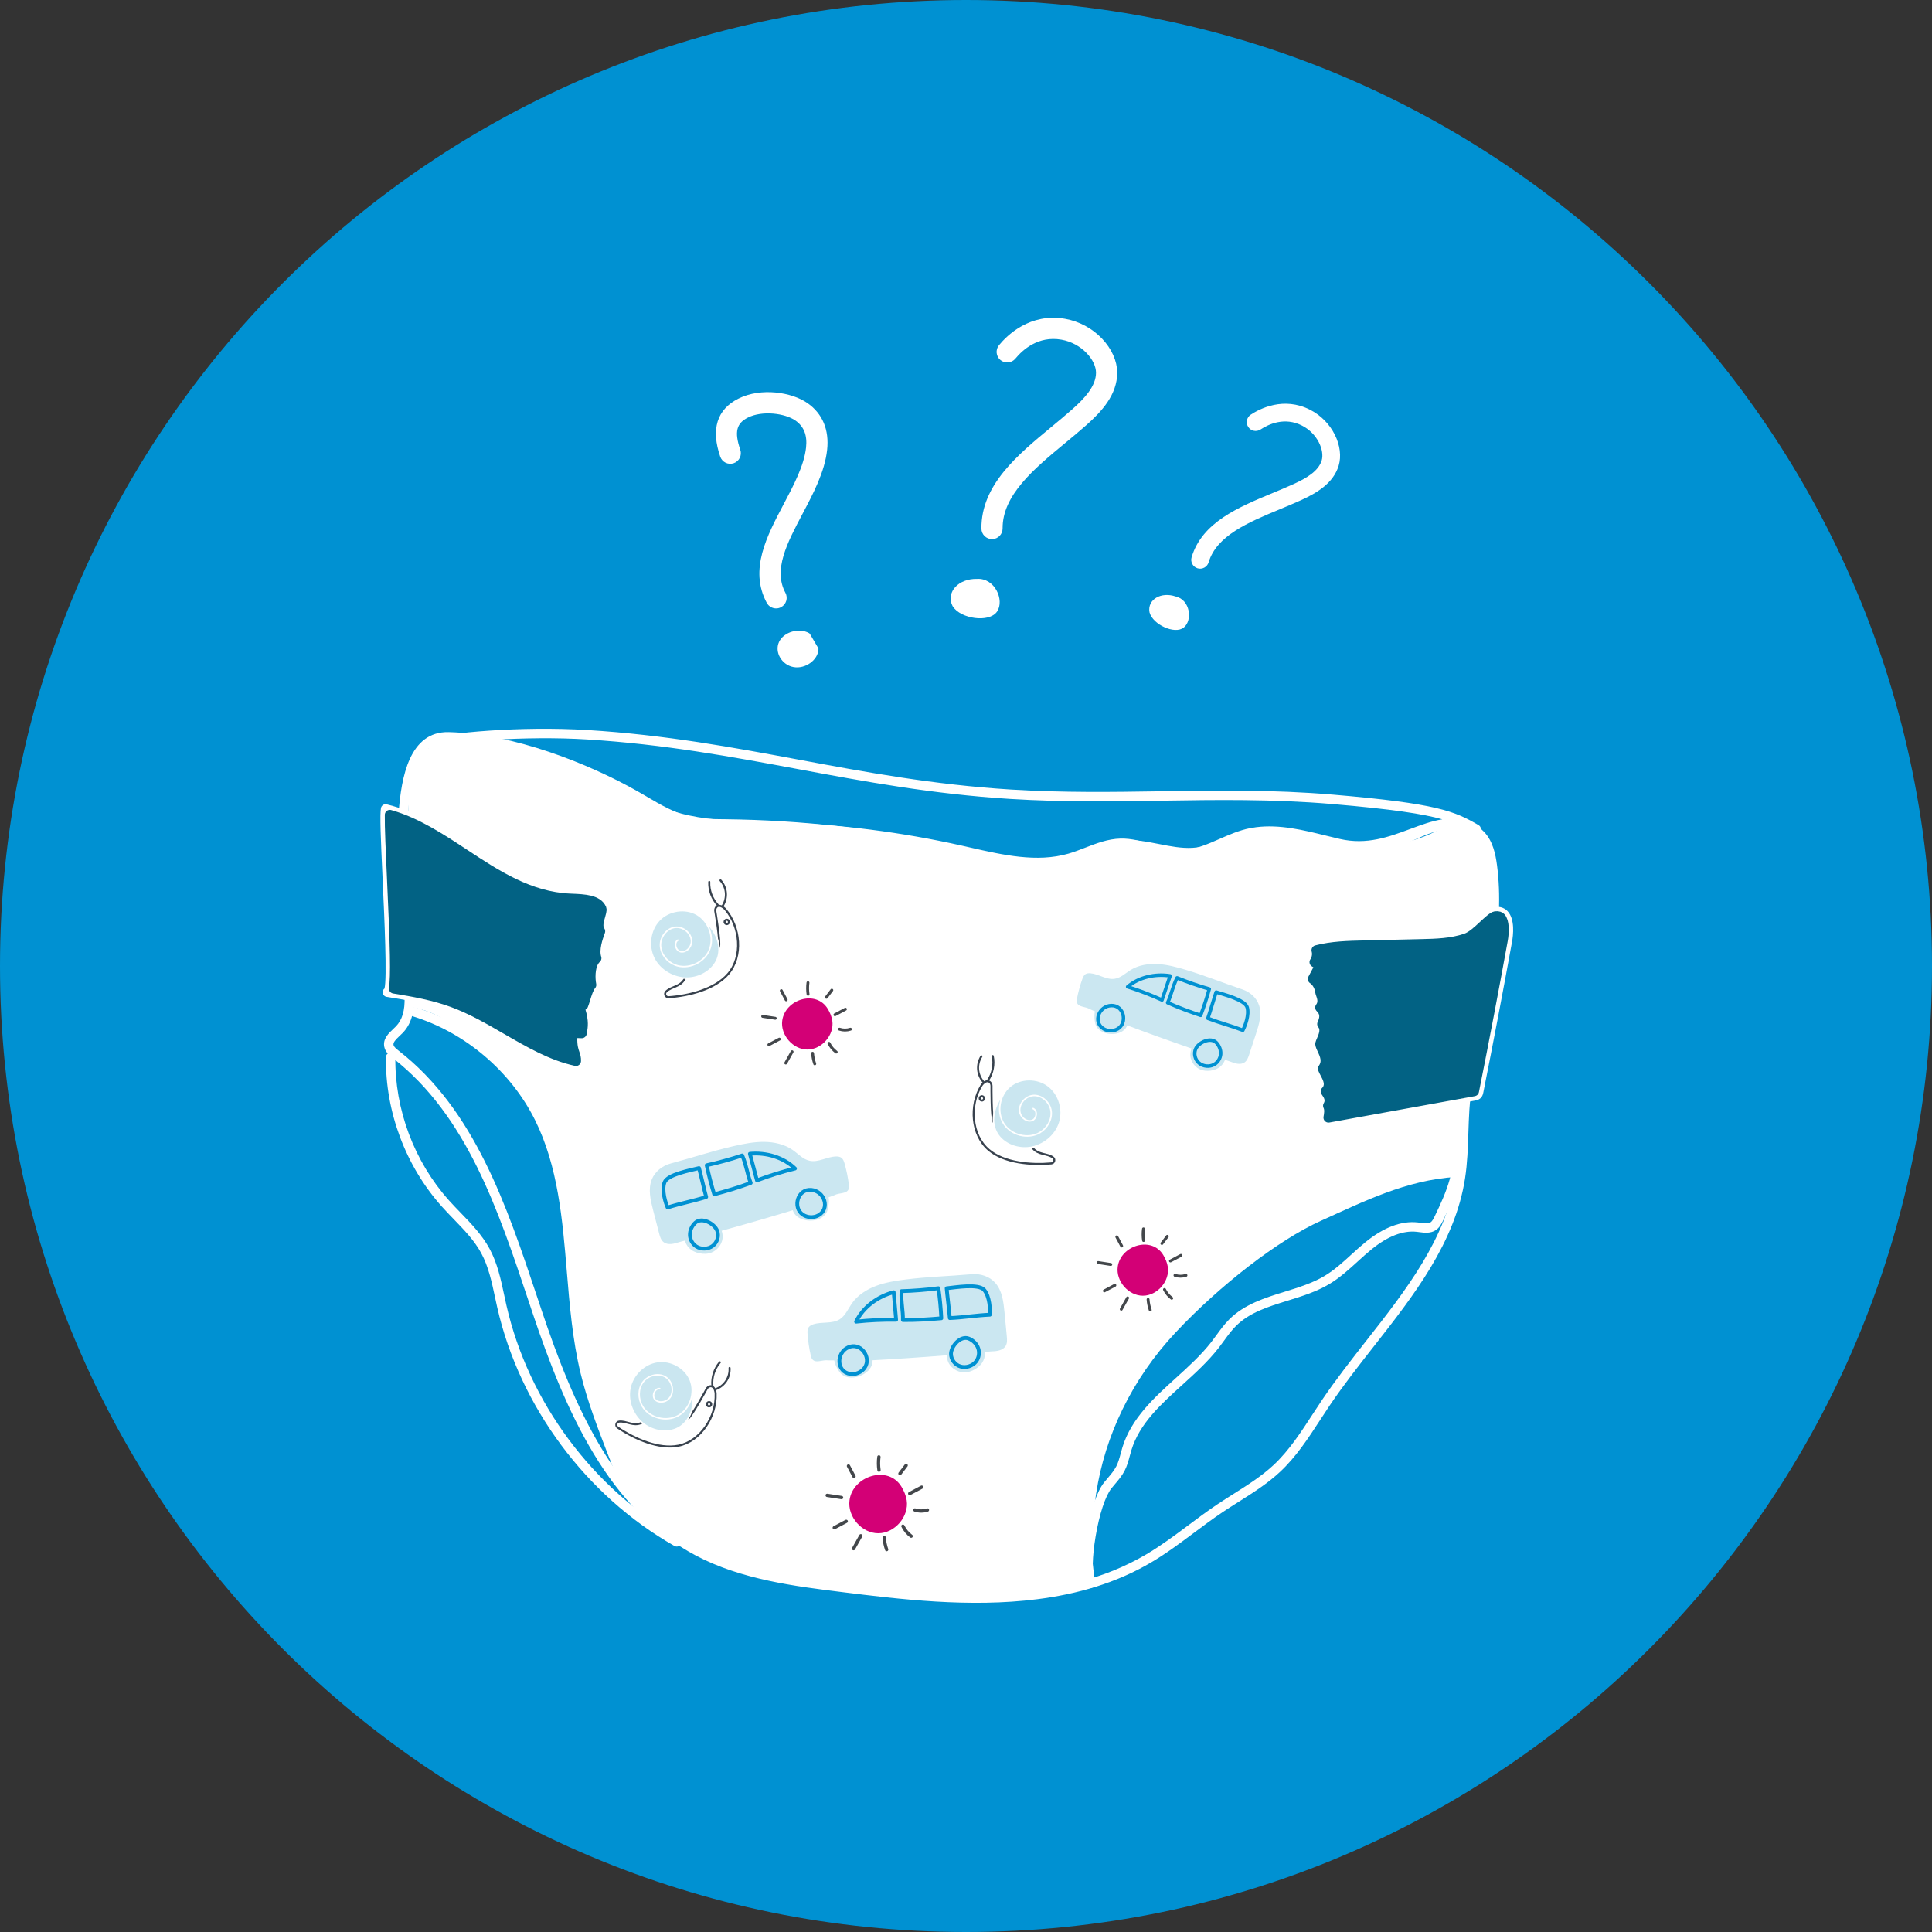 <?xml version="1.0" encoding="utf-8"?>
<!-- Generator: Adobe Illustrator 16.0.0, SVG Export Plug-In . SVG Version: 6.00 Build 0)  -->
<!DOCTYPE svg PUBLIC "-//W3C//DTD SVG 1.1//EN" "http://www.w3.org/Graphics/SVG/1.1/DTD/svg11.dtd">
<svg version="1.1" id="Layer_1" xmlns="http://www.w3.org/2000/svg" xmlns:xlink="http://www.w3.org/1999/xlink" x="0px" y="0px"
	 width="988.588px" height="988.588px" viewBox="0 0 988.588 988.588" enable-background="new 0 0 988.588 988.588"
	 xml:space="preserve">
<rect x="0" y="0" width="988.588" height="988.588" fill="#333333" stroke="none"/>
<path fill="#0091D2" d="M0,494.294C0,221.303,221.303,0,494.294,0s494.294,221.303,494.294,494.294
	c0,272.99-221.304,494.294-494.294,494.294S0,767.285,0,494.294"/>
<path fill="#FFFFFF" d="M764.864,468.859c-0.132,0.017-0.268,0.023-0.403,0.018c-1.33-0.054-2.365-1.175-2.312-2.504
	c0.328-8.213,0.026-15.744-0.926-23.024c-0.65-4.989-1.786-10.59-5.275-14.316c-5.685-6.071-15.834-5.469-23.438-2.884
	c-3.25,1.105-6.503,2.567-9.649,3.981c-5.262,2.366-10.701,4.812-16.604,5.861c-10.499,1.864-20.849-0.893-30.861-3.562
	c-9.093-2.424-17.68-4.712-26.409-3.869c-6.061,0.587-11.834,2.663-17.934,4.862c-6.592,2.378-13.41,4.837-20.658,5.232
	c-6.197,0.339-12.289-0.858-18.18-2.017c-6.411-1.259-12.465-2.449-18.554-1.791c-4.88,0.524-9.479,2.204-14.363,3.982
	c-2.711,0.987-5.515,2.007-8.368,2.812c-19.377,5.474-39.527,0.989-59.01-3.348c-1.609-0.358-3.213-0.715-4.811-1.065
	c-38.043-8.336-77.078-12.78-116.02-13.21l-1.172-0.012c-5.873-0.059-11.948-0.12-17.873-1.468
	c-8.533-1.941-16.104-6.386-23.424-10.683c-1.692-0.994-3.382-1.986-5.081-2.946c-23.197-13.106-61.742-28.689-94.029-29.472
	c-12.258-0.298-18.828,11.369-20.718,36.711c-0.099,1.327-1.257,2.321-2.582,2.223c-1.327-0.099-2.323-1.255-2.224-2.582
	c1.336-17.908,5.442-41.659,25.641-41.169c33.139,0.803,71.465,16.073,96.282,30.094c1.722,0.973,3.435,1.979,5.15,2.985
	c7.005,4.113,14.247,8.365,22.053,10.14c5.422,1.234,11.233,1.292,16.854,1.349l1.175,0.012
	c39.272,0.433,78.636,4.915,116.999,13.32c1.604,0.352,3.213,0.71,4.828,1.069c18.899,4.208,38.442,8.557,56.653,3.415
	c2.682-0.758,5.399-1.747,8.028-2.704c4.941-1.797,10.048-3.643,15.493-4.244c6.818-0.737,13.521,0.58,20.001,1.854
	c5.859,1.152,11.393,2.239,16.988,1.933c6.542-0.356,12.731-2.589,19.287-4.953c6.11-2.203,12.414-4.489,19.104-5.126
	c9.595-0.926,19.009,1.583,28.112,4.01c9.943,2.649,19.336,5.154,28.777,3.474c5.314-0.946,10.249-3.163,15.473-5.512
	c3.249-1.46,6.607-2.97,10.072-4.148c9.025-3.071,21.257-3.592,28.509,4.152c4.422,4.724,5.786,11.237,6.538,16.985
	c0.986,7.554,1.3,15.353,0.96,23.842C766.917,467.757,766.009,468.713,764.864,468.859"/>
<path fill="#FFFFFF" d="M530.818,818.292c-34.783,4.437-70.706-0.017-99.836-3.625c-24.181-2.997-51.588-6.394-74.897-18.699
	c-44.871-23.69-66.745-73.829-83.698-124.482l-1.957-5.858c-15.536-46.572-31.6-94.729-69.379-124.188
	c-1.622-1.265-3.843-2.997-4.409-5.767c-0.833-4.076,2.184-6.915,4.607-9.196c0.453-0.427,0.9-0.847,1.311-1.266
	c3.266-3.339,4.681-8.119,4.454-15.044c-0.044-1.33,1.005-2.439,2.329-2.487c1.33-0.043,2.444,1,2.488,2.329
	c0.269,8.215-1.637,14.289-5.826,18.571c-0.457,0.466-0.951,0.933-1.454,1.404c-2.104,1.981-3.462,3.38-3.188,4.724
	c0.21,1.028,1.507,2.04,2.651,2.933c38.926,30.354,55.225,79.212,70.988,126.462l1.955,5.855
	c16.635,49.701,38.007,98.851,81.377,121.75c22.529,11.894,48.309,15.088,73.241,18.177c56.764,7.035,111.332,11.214,154.994-14.552
	c7.479-4.414,14.611-9.74,21.511-14.893c4.779-3.569,9.723-7.261,14.783-10.654c2.761-1.853,5.61-3.653,8.368-5.395
	c7.093-4.479,14.426-9.113,20.553-14.851c7.823-7.33,13.877-16.639,19.73-25.64c1.616-2.486,3.288-5.057,4.979-7.557
	c7.013-10.379,14.989-20.553,22.704-30.392c20.046-25.567,40.772-52.005,45.694-83.736c1.157-7.463,1.41-15.218,1.655-22.719
	c0.127-3.902,0.258-7.938,0.515-11.914c0.132-2.012,0.298-4.1,0.499-6.206c0.128-1.325,1.313-2.294,2.628-2.17
	c1.325,0.127,2.296,1.303,2.171,2.628c-0.197,2.059-0.361,4.098-0.488,6.059c-0.251,3.899-0.382,7.896-0.508,11.76
	c-0.249,7.645-0.508,15.549-1.709,23.301c-5.114,32.977-26.237,59.918-46.664,85.971c-7.663,9.772-15.587,19.88-22.506,30.117
	c-1.664,2.464-3.324,5.017-4.931,7.485c-6.01,9.242-12.225,18.8-20.476,26.528c-6.46,6.052-13.99,10.808-21.273,15.409
	c-2.729,1.724-5.551,3.507-8.257,5.322c-4.959,3.324-9.853,6.979-14.585,10.514c-7.001,5.229-14.241,10.635-21.945,15.181
	C571.063,810.077,551.132,815.702,530.818,818.292"/>
<path fill="#FFFFFF" d="M701.718,434.793c-5.343,0.681-11.037,0.607-17.162-0.796c-2.421-0.554-4.852-1.152-7.292-1.751
	c-12.192-2.996-24.794-6.096-36.813-3.72c-4.938,0.976-9.816,3.115-14.532,5.184c-6.693,2.935-13.612,5.972-21.224,6.056
	c-5.63,0.064-10.993-1.509-16.183-3.03c-5.173-1.516-10.06-2.949-15.062-2.826c-5.576,0.138-10.855,2.185-16.445,4.353
	c-2.902,1.126-5.902,2.29-8.966,3.173c-17.319,4.988-35.3,0.893-52.692-3.068c-1.411-0.321-2.819-0.642-4.221-0.956
	c-30.557-6.852-61.92-10.841-93.22-11.856c-2.572-0.083-5.149-0.147-7.728-0.211c-12.778-0.317-25.991-0.645-38.766-3.417
	c-16.504-3.581-31.824-11.131-46.641-18.433c-7.726-3.808-15.717-7.745-23.741-11.048c-9.49-3.906-19.391-7.069-29.426-9.402
	c-0.736-0.171-1.52-0.378-2.362-0.602c-5.567-1.476-13.979-3.708-29.527,0.387c-1.259,0.332-2.557-0.4-2.925-1.65
	c-0.368-1.251,0.326-2.568,1.565-2.971c10.006-3.259,47.94-6.776,82.306-4.651c39.992,2.473,74.883,8.973,108.626,15.259
	c33.585,6.256,68.312,12.726,107.988,15.184c26.875,1.665,52.39,1.269,77.064,0.886c28.043-0.436,57.04-0.886,87.797,1.728
	c53.35,4.534,62.214,8.467,74.443,15.598c1.137,0.663,1.531,2.116,0.886,3.263c-0.646,1.148-2.093,1.564-3.25,0.935
	c-10.065-5.468-19.748-1.87-30.956,2.296C716.683,431.151,709.583,433.79,701.718,434.793 M642.738,423.276
	c11.995-1.529,24.018,1.425,35.678,4.291c2.415,0.593,4.821,1.184,7.217,1.733c13.734,3.146,25.027-1.052,35.949-5.11
	c5.574-2.072,11.004-4.089,16.444-4.955c-9.73-2.748-25.431-5.195-56.298-7.818c-30.516-2.594-59.39-2.146-87.313-1.712
	c-24.768,0.385-50.376,0.782-77.438-0.894c-39.97-2.477-74.845-8.974-108.572-15.257c-33.601-6.259-68.345-12.731-108.042-15.186
	c-15.641-0.967-32.539-0.722-46.974,0.146c10.051,2.376,19.963,5.562,29.475,9.477c8.175,3.365,16.238,7.338,24.037,11.181
	c14.556,7.174,29.608,14.591,45.532,18.047c12.329,2.676,25.311,2.998,37.866,3.309c2.589,0.064,5.178,0.128,7.763,0.212
	c31.602,1.025,63.267,5.052,94.117,11.97c1.409,0.316,2.822,0.637,4.239,0.96c16.796,3.824,34.162,7.779,50.287,3.135
	c2.855-0.822,5.755-1.947,8.557-3.034c5.73-2.223,11.654-4.52,18.07-4.678c5.755-0.141,11.236,1.465,16.536,3.02
	c5.072,1.487,9.863,2.892,14.771,2.835c6.631-0.073,12.806-2.783,19.345-5.65c4.953-2.173,10.077-4.42,15.532-5.499
	C640.589,423.586,641.664,423.414,642.738,423.276"/>
<path fill="#FFFFFF" d="M679.577,565.804c0.96,1.854,0.496,4.413,0.202,6.04c0,0.001-0.001,0.002-0.001,0.003l74.15-13.445
	c0.066-0.012,0.181-0.033,0.289-0.056c0.027-0.115,0.052-0.241,0.066-0.314c5.091-25.51,10.021-51.394,14.657-76.929
	c0.794-4.377,0.78-9.645-1.045-11.549c-0.384-0.402-1.079-0.875-2.716-0.687c-1.226,0.169-4.049,2.804-6.11,4.727
	c-2.945,2.751-5.993,5.596-9.001,6.623c-7.451,2.543-15.23,2.724-22.757,2.898l-29.212,0.679
	c-8.155,0.189-16.551,0.385-24.441,2.453c0.314,1.048,0.361,2.235,0.095,3.466c-0.212,0.985-0.597,1.862-1.109,2.597l0.876,0.528
	c1.096,0.663,1.483,2.066,0.88,3.196l-2.616,4.91c2.117,1.43,3.45,4.005,3.741,6.421c0.048,0.397,0.238,0.93,0.438,1.494
	c0.522,1.473,1.484,4.185-0.413,6.671c1.916,1.937,3.04,4.292,1.023,8.467c0.35,0.415,0.578,0.832,0.731,1.195
	c0.997,2.379-0.129,4.981-1.034,7.072c-0.261,0.604-0.651,1.506-0.712,1.864c0.109,0.896,0.608,1.966,1.136,3.096
	c1.152,2.464,2.837,6.072,0.233,9.607c0.262,0.71,0.707,1.551,1.113,2.322c1.157,2.193,2.47,4.68,1.652,7.206
	c-0.257,0.796-0.699,1.502-1.322,2.113c0.091,0.134,0.182,0.267,0.269,0.392C679.583,560.22,681.358,562.775,679.577,565.804"/>
<path fill="#FFFFFF" d="M343.306,787.098c-0.437,0.056-0.896-0.009-1.325-0.208c-16.312-7.645-24.274-25.399-31.03-42.933
	c-5.126-13.297-10.427-27.048-13.864-41.23c-4.135-17.068-5.626-34.983-7.068-52.309c-2.194-26.361-4.464-53.618-16.253-77.308
	c-12.478-25.072-35.916-44.928-62.697-53.114c-1.273-0.389-1.99-1.735-1.601-3.008s1.735-1.99,3.009-1.601
	c28.022,8.565,52.547,29.342,65.602,55.575c12.202,24.517,14.51,52.242,16.742,79.055c1.427,17.143,2.903,34.87,6.95,51.575
	c3.362,13.877,8.604,27.479,13.676,40.632c6.405,16.617,13.886,33.417,28.579,40.301c1.205,0.565,1.724,2,1.159,3.204
	C344.822,786.505,344.097,786.997,343.306,787.098"/>
<path fill="#FFFFFF" d="M558.125,812.556c-1.03,0.133-2.049-0.418-2.494-1.387c-1.075-2.349-1.418-6.333-1.305-10.877
	c-0.946-8.43-2.058-18.56-2.17-24.93c-0.646-36.732,16.302-74.868,47.725-107.385c28.439-29.428,64.586-50.791,96.479-69.641
	c13.331-7.88,29.921-17.684,47.887-18.397c1.067-0.043,2.034,0.622,2.377,1.632c4.811,14.168-1.403,28.969-8.181,42.915
	c-0.746,1.531-1.767,3.629-3.73,4.94c-2.707,1.811-5.908,1.385-8.479,1.04c-0.444-0.06-0.883-0.119-1.316-0.165
	c-7.062-0.767-14.854,2.27-23.166,9.024c-2.425,1.973-4.808,4.145-7.112,6.245c-4.423,4.028-8.993,8.194-14.297,11.386
	c-6.637,3.997-14.167,6.328-21.449,8.582c-10.059,3.114-19.559,6.054-26.494,12.986c-2.232,2.229-4.093,4.783-6.064,7.489
	c-0.877,1.204-1.784,2.45-2.723,3.659c-5.425,6.98-12.159,13.085-18.671,18.989c-11.216,10.167-21.81,19.771-25.991,33.293
	c-0.301,0.974-0.563,1.956-0.842,2.995c-0.67,2.504-1.363,5.094-2.621,7.547c-1.36,2.651-3.235,4.862-5.048,7.001
	c-0.569,0.673-1.141,1.345-1.691,2.029c-3.134,3.892-6.255,13.361-8.146,24.714c-0.893,5.355-1.336,10.09-1.442,13.889
	c0.027,0.241,0.053,0.481,0.081,0.72c0.378,3.367,0.734,6.548,0.982,9.08c0.113,1.172-0.635,2.256-1.771,2.562
	C558.342,812.523,558.235,812.543,558.125,812.556 M556.975,775.279c0.02,1.101,0.069,2.324,0.146,3.642
	c1.467-6.588,4.049-15.666,7.873-20.414c0.576-0.715,1.171-1.419,1.769-2.122c1.712-2.021,3.328-3.928,4.436-6.085
	c1.024-1.996,1.622-4.229,2.255-6.593c0.277-1.038,0.564-2.111,0.893-3.173c4.57-14.783,16.154-25.285,27.358-35.441
	c6.359-5.765,12.936-11.726,18.102-18.375c0.894-1.148,1.778-2.365,2.635-3.539c1.993-2.735,4.054-5.565,6.552-8.062
	c7.779-7.774,18.3-11.031,28.475-14.18c7.009-2.17,14.255-4.412,20.392-8.107c4.893-2.946,9.091-6.771,13.534-10.82
	c2.354-2.145,4.789-4.363,7.32-6.422c9.344-7.596,18.336-10.985,26.724-10.076c0.472,0.051,0.951,0.115,1.435,0.181
	c2.041,0.271,3.967,0.53,5.165-0.271c0.878-0.587,1.513-1.892,2.074-3.043c6.044-12.437,11.631-25.542,8.474-37.517
	c-16.012,1.224-30.736,9.919-43.771,17.624c-31.63,18.693-67.479,39.883-95.465,68.842
	C572.819,702.917,556.351,739.834,556.975,775.279"/>
<path fill="#FFFFFF" d="M346.581,791.338c-0.499,0.062-1.021-0.028-1.493-0.295c-45.201-25.69-79.086-71.29-90.643-121.981
	c-0.406-1.782-0.788-3.575-1.171-5.37c-1.637-7.687-3.332-15.636-7.03-22.46c-3.506-6.469-8.614-11.75-14.023-17.341
	c-2.043-2.112-4.156-4.294-6.153-6.529c-18.54-20.745-28.959-48.599-28.585-76.42c0.019-1.33,1.119-2.394,2.442-2.377
	c1.33,0.019,2.394,1.111,2.377,2.442c-0.358,26.628,9.614,53.288,27.36,73.145c1.933,2.162,4.012,4.312,6.022,6.389
	c5.396,5.578,10.977,11.347,14.796,18.396c4.031,7.435,5.797,15.729,7.507,23.752c0.378,1.772,0.755,3.543,1.156,5.302
	c11.261,49.396,44.28,93.831,88.326,118.863c1.157,0.657,1.561,2.128,0.904,3.285C347.983,790.824,347.308,791.245,346.581,791.338"
	/>
<path fill="#D30076" d="M465.013,542.353"/>
<path fill="none" stroke="#D30076" stroke-width="2.864" stroke-linecap="round" stroke-linejoin="round" stroke-miterlimit="10" d="
	M465.013,542.353L465.013,542.353z"/>
<path fill="#D30076" d="M342.163,567.218"/>
<path fill="none" stroke="#D30076" stroke-width="2.864" stroke-linecap="round" stroke-linejoin="round" stroke-miterlimit="10" d="
	M342.163,567.218L342.163,567.218z"/>
<path fill="#D30076" d="M388.294,503.385"/>
<path fill="none" stroke="#D30076" stroke-width="2.864" stroke-linecap="round" stroke-linejoin="round" stroke-miterlimit="10" d="
	M388.294,503.385L388.294,503.385z"/>
<path fill="#FFFFFF" d="M397.238,310.422c-1.649,0.042-3.262-0.824-4.097-2.376c-8.873-16.491,0.063-33.396,8.704-49.745
	c5.154-9.751,10.483-19.833,11.508-29.189c0.725-6.624-1.187-11.425-5.846-14.679c-5.577-3.895-17.524-5.403-25.167-1.592
	c-6.416,3.199-7.651,8.133-4.402,17.597c0.81,2.359-0.446,4.928-2.805,5.738c-2.36,0.811-4.929-0.446-5.739-2.805
	c-4.701-13.694-1.702-23.321,8.914-28.615c11.217-5.592,26.574-3.175,34.37,2.27c7.403,5.17,10.742,13.147,9.655,23.07
	c-1.213,11.069-6.952,21.926-12.501,32.426c-7.882,14.911-15.325,28.995-8.736,41.244c1.182,2.197,0.36,4.936-1.837,6.117
	C398.615,310.231,397.923,310.405,397.238,310.422"/>
<path fill="none" stroke="#FFFFFF" stroke-width="1.81" stroke-linecap="round" stroke-linejoin="round" stroke-miterlimit="10" d="
	M397.238,310.422c-1.649,0.042-3.262-0.824-4.097-2.376c-8.873-16.491,0.063-33.396,8.704-49.745
	c5.154-9.751,10.483-19.833,11.508-29.189c0.725-6.624-1.187-11.425-5.846-14.679c-5.577-3.895-17.524-5.403-25.167-1.592
	c-6.416,3.199-7.651,8.133-4.402,17.597c0.81,2.359-0.446,4.928-2.805,5.738c-2.36,0.811-4.929-0.446-5.739-2.805
	c-4.701-13.694-1.702-23.321,8.914-28.615c11.217-5.592,26.574-3.175,34.37,2.27c7.403,5.17,10.742,13.147,9.655,23.07
	c-1.213,11.069-6.952,21.926-12.501,32.426c-7.882,14.911-15.325,28.995-8.736,41.244c1.182,2.197,0.36,4.936-1.837,6.117
	C398.615,310.231,397.923,310.405,397.238,310.422z"/>
<path fill="#FFFFFF" d="M413.623,324.786c-4.686-2.693-11.977-0.6-14.172,4.069s1.307,10.633,6.807,11.594
	c5.501,0.961,11.492-3.345,11.646-8.371L413.623,324.786z"/>
<path fill="none" stroke="#FFFFFF" stroke-width="1.81" stroke-linecap="round" stroke-linejoin="round" stroke-miterlimit="10" d="
	M413.623,324.786c-4.686-2.693-11.977-0.6-14.172,4.069s1.307,10.633,6.807,11.594c5.501,0.961,11.492-3.345,11.646-8.371
	L413.623,324.786z"/>
<path fill="#FFFFFF" d="M507.716,274.946c-0.028,0-0.058,0.001-0.085,0.001c-2.495,0.017-4.531-1.991-4.549-4.486
	c-0.147-21.825,18.016-36.851,35.58-51.383c3.559-2.944,7.239-5.988,10.619-8.985c6.17-5.469,12.476-12.056,12.443-19.438
	c-0.03-6.873-7.63-15.85-18.489-17.741c-12.26-2.135-20.534,5.36-24.373,10.019c-1.585,1.926-4.432,2.2-6.356,0.613
	c-1.927-1.586-2.2-4.433-0.613-6.358c4.094-4.97,15.498-16.204,32.892-13.174c6.988,1.218,13.54,4.725,18.449,9.879
	c4.757,4.995,7.501,11.091,7.525,16.723c0.047,10.984-7.803,19.427-15.485,26.238c-3.496,3.098-7.237,6.192-10.854,9.184
	c-15.939,13.188-32.424,26.825-32.305,44.362C512.133,272.865,510.17,274.884,507.716,274.946"/>
<path fill="none" stroke="#FFFFFF" stroke-width="1.81" stroke-linecap="round" stroke-linejoin="round" stroke-miterlimit="10" d="
	M507.716,274.946c-0.028,0-0.058,0.001-0.085,0.001c-2.495,0.017-4.531-1.991-4.549-4.486c-0.147-21.825,18.016-36.851,35.58-51.383
	c3.559-2.944,7.239-5.988,10.619-8.985c6.17-5.469,12.476-12.056,12.443-19.438c-0.03-6.873-7.63-15.85-18.489-17.741
	c-12.26-2.135-20.534,5.36-24.373,10.019c-1.585,1.926-4.432,2.2-6.356,0.613c-1.927-1.586-2.2-4.433-0.613-6.358
	c4.094-4.97,15.498-16.204,32.892-13.174c6.988,1.218,13.54,4.725,18.449,9.879c4.757,4.995,7.501,11.091,7.525,16.723
	c0.047,10.984-7.803,19.427-15.485,26.238c-3.496,3.098-7.237,6.192-10.854,9.184c-15.939,13.188-32.424,26.825-32.305,44.362
	C512.133,272.865,510.17,274.884,507.716,274.946z"/>
<path fill="#FFFFFF" d="M499.862,297.136c-8.84-0.237-14.877,6.278-11.638,12.562c3.839,6.127,17.679,7.908,21.208,2.729
	C512.962,307.247,508.33,296.47,499.862,297.136"/>
<path fill="none" stroke="#FFFFFF" stroke-width="1.81" stroke-linecap="round" stroke-linejoin="round" stroke-miterlimit="10" d="
	M499.862,297.136c-8.84-0.237-14.877,6.278-11.638,12.562c3.839,6.127,17.679,7.908,21.208,2.729
	C512.962,307.247,508.33,296.47,499.862,297.136z"/>
<path fill="#FFFFFF" d="M613.072,290.084c-0.022-0.006-0.047-0.013-0.069-0.02c-2.002-0.599-3.139-2.708-2.54-4.709
	c5.241-17.515,23.476-25.088,41.111-32.412c3.571-1.484,7.267-3.018,10.71-4.587c6.283-2.865,12.95-6.592,14.737-12.511
	c1.664-5.511-2.219-14.567-10.449-18.748c-9.294-4.721-17.761-0.75-21.979,2.038c-1.744,1.153-4.09,0.674-5.243-1.07
	c-1.15-1.743-0.673-4.09,1.071-5.242c4.5-2.974,16.39-9.171,29.576-2.472c5.298,2.691,9.682,7.108,12.348,12.441
	c2.583,5.168,3.284,10.723,1.92,15.24c-2.66,8.807-11.018,13.642-18.844,17.209c-3.562,1.623-7.315,3.182-10.946,4.69
	c-16.004,6.647-32.552,13.519-36.764,27.593C617.12,289.502,615.051,290.637,613.072,290.084"/>
<path fill="none" stroke="#FFFFFF" stroke-width="1.516" stroke-linecap="round" stroke-linejoin="round" stroke-miterlimit="10" d="
	M613.072,290.084c-0.022-0.006-0.047-0.013-0.069-0.02c-2.002-0.599-3.139-2.708-2.54-4.709
	c5.241-17.515,23.476-25.088,41.111-32.412c3.571-1.484,7.267-3.018,10.71-4.587c6.283-2.865,12.95-6.592,14.737-12.511
	c1.664-5.511-2.219-14.567-10.449-18.748c-9.294-4.721-17.761-0.75-21.979,2.038c-1.744,1.153-4.09,0.674-5.243-1.07
	c-1.15-1.743-0.673-4.09,1.071-5.242c4.5-2.974,16.39-9.171,29.576-2.472c5.298,2.691,9.682,7.108,12.348,12.441
	c2.583,5.168,3.284,10.723,1.92,15.24c-2.66,8.807-11.018,13.642-18.844,17.209c-3.562,1.623-7.315,3.182-10.946,4.69
	c-16.004,6.647-32.552,13.519-36.764,27.593C617.12,289.502,615.051,290.637,613.072,290.084z"/>
<path fill="#FFFFFF" d="M601.333,305.925c-7.021-2.361-13.456,1.375-12.404,7.202c1.569,5.85,12.215,10.674,16.312,7.393
	C609.34,317.238,608.276,307.471,601.333,305.925"/>
<path fill="none" stroke="#FFFFFF" stroke-width="1.516" stroke-linecap="round" stroke-linejoin="round" stroke-miterlimit="10" d="
	M601.333,305.925c-7.021-2.361-13.456,1.375-12.404,7.202c1.569,5.85,12.215,10.674,16.312,7.393
	C609.34,317.238,608.276,307.471,601.333,305.925z"/>
<path fill="#FFFFFF" d="M201.567,505.808c10.012,1.625,20.26,3.452,30.006,7.03c9.698,3.562,18.79,8.831,27.582,13.927
	c11.801,6.839,22.986,13.322,35.564,16.104c0.051-1.633-0.275-2.571-0.68-3.74c-0.603-1.736-1.353-3.896-1.206-8.216
	c0.021-0.643,0.298-1.248,0.768-1.685c0.471-0.437,1.096-0.668,1.737-0.642c1.101,0.045,1.674,0.061,2.248,0.076
	c0.024,0.001,0.047,0.002,0.072,0.003c0.045-0.267,0.091-0.527,0.138-0.787c0.45-2.525,0.916-5.136-0.722-10.668
	c-0.285-0.966,0.06-2.009,0.867-2.613c0.148-0.111,0.306-0.202,0.47-0.273c0.319-0.775,0.743-2.15,1.047-3.135
	c0.912-2.959,1.737-5.634,3.085-7.238c-0.635-3.29-0.687-8.643,1.284-11.983c0.413-0.7,0.873-1.247,1.346-1.674
	c-1.452-4.414,0.708-10.465,1.92-13.782c-1.623-2.216-0.684-5.401-0.02-7.656c0.374-1.269,0.938-3.188,0.659-3.843
	c-1.959-4.595-8.92-4.886-15.061-5.142l-1.089-0.046c-20.715-0.923-37.669-12.095-54.065-22.898
	c-12.001-7.908-24.387-16.068-38.037-19.95c-0.118,5.811,0.516,19.593,1.131,32.998
	C202.226,485.101,202.577,499.752,201.567,505.808"/>
<path fill="#FFFFFF" d="M209.703,390.246c0,0-3.487,91.171-1.503,109.577l0.384,15.398c0,0,11.179-0.192,26.838,11.926
	c15.66,12.117,47.597,31.141,53.674,93.88c6.077,62.741,9.242,97.623,30.727,135.302c0,0,10.178,29.497,55.051,44.304
	c44.873,14.809,127.06,20.366,167.141,12.688l12.733-3.919c0,0,2.47-21.118,6.159-45.322c4.458-29.236,18.138-58.316,40.732-82.37
	c22.595-24.053,52.382-47.183,74.224-57.024c21.842-9.844,43.55-20.815,69.026-22.471l4.414-44.775l8.879-46.275l6.113-44.064
	c0,0,2.201-59.59-25.977-43.665c-41.638,23.535-73.186-6.596-97.869,5.091c-37.68,17.841-39.204,2.375-67.001,5.385
	c-26.745,2.895-20.388,13.663-65.041,5.214c-18.967-3.588-92.183-15.899-124.31-16.293c-32.129-0.394-32.057,0.611-77.199-22.753
	C228.227,359.359,209.703,390.246,209.703,390.246"/>
<path fill="#FFFFFF" d="M297.119,548.133c-0.239,0.029-0.484,0.024-0.728-0.019c-14.452-2.576-27.263-10.001-39.652-17.18
	c-8.614-4.993-17.521-10.155-26.827-13.573c-10.268-3.771-21.344-5.55-32.056-7.271h-0.005c-1.313-0.211-2.208-1.448-1.996-2.763
	c0.099-0.616,0.425-1.141,0.878-1.503c1.387-5.096-0.005-35.383-0.935-55.631c-0.988-21.488-1.513-33.791-0.839-36.802
	c0.14-0.629,0.527-1.176,1.074-1.517c0.548-0.342,1.209-0.45,1.835-0.301c15.564,3.71,29.156,12.666,42.302,21.328
	c16.579,10.924,32.239,21.243,51.626,22.106l1.077,0.047c6.811,0.284,16.14,0.674,19.292,8.066c0.958,2.247,0.199,4.823-0.47,7.094
	c-0.306,1.041-0.876,2.977-0.66,3.485c1.004,0.546,1.502,1.704,1.169,2.798c-0.106,0.348-0.29,0.86-0.522,1.493
	c-0.858,2.347-3.468,9.485-1.46,11.634c0.606,0.649,0.805,1.579,0.519,2.422c-0.286,0.841-1.012,1.456-1.889,1.601
	c-0.128,0.021-0.467,0.077-0.875,0.766c-1.42,2.408-1.139,7.691-0.447,9.637c0.222,0.623,0.177,1.31-0.123,1.899
	c-0.257,0.503-0.68,0.897-1.193,1.119c-0.682,0.773-1.632,3.857-2.152,5.539c-0.673,2.188-1.18,3.829-1.908,4.908
	c1.394,5.554,0.839,8.664,0.385,11.207c-0.163,0.913-0.304,1.702-0.33,2.507c-0.023,0.641-0.299,1.247-0.77,1.684
	c-0.469,0.437-1.095,0.669-1.736,0.642c-0.956-0.039-1.515-0.057-2.021-0.07c0.133,1.828,0.513,2.922,0.909,4.062
	c0.687,1.98,1.399,4.028,0.596,8.609c-0.11,0.631-0.466,1.192-0.991,1.559C297.873,547.943,297.503,548.083,297.119,548.133"/>
<path fill="#FFFFFF" d="M677.373,577.177c-0.624,0.08-1.255-0.087-1.759-0.468c-0.537-0.407-0.88-1.02-0.945-1.69
	c-0.125-1.3,0.126-2.689,0.369-4.032c0.144-0.796,0.371-2.057,0.324-2.663c-0.728-0.284-1.283-0.908-1.472-1.678
	c-0.21-0.861,0.064-1.771,0.723-2.363c1.186-1.065,1.186-1.065,0.071-2.669c-0.679-0.977-1.523-2.19-1.675-3.755
	c-0.097-0.996,0.433-1.949,1.332-2.393c0.474-0.234,0.727-0.467,0.768-0.591c0.192-0.591-0.76-2.396-1.329-3.473
	c-0.84-1.591-1.708-3.235-1.877-4.979c-0.067-0.718,0.188-1.43,0.698-1.938c1.305-1.302,1.127-2.229-0.271-5.225
	c-0.661-1.413-1.41-3.016-1.577-4.752c-0.129-1.331,0.438-2.642,1.096-4.16c0.383-0.888,1.179-2.727,1.014-3.287l-0.001,0.001
	c-0.011,0.002-0.097-0.062-0.296-0.139c-0.672-0.26-1.191-0.807-1.419-1.491c-0.226-0.683-0.133-1.433,0.25-2.042
	c2.107-3.34,1.676-3.71-0.136-5.266c-0.325-0.278-0.657-0.564-0.984-0.869c-0.555-0.518-0.835-1.269-0.752-2.025
	c0.084-0.756,0.52-1.428,1.174-1.812c1.465-0.86,1.407-1.018,0.723-2.948c-0.267-0.751-0.568-1.601-0.681-2.53
	c-0.185-1.541-1.232-3.236-2.5-3.303c-0.821-0.043-1.565-0.503-1.971-1.22c-0.406-0.718-0.417-1.592-0.029-2.319l2.833-5.317
	l-2.357-1.425c-0.959-0.579-1.394-1.743-1.045-2.81c0.347-1.065,1.383-1.751,2.5-1.654c0.373,0.04,0.743-0.596,0.873-1.197
	c0.13-0.604,0.052-1.329-0.3-1.453c-0.97-0.341-1.615-1.258-1.61-2.285c0.006-1.026,0.66-1.937,1.631-2.269
	c9.533-3.256,19.544-3.488,29.223-3.713l29.212-0.679c7.162-0.167,14.566-0.34,21.312-2.642c2.031-0.692,4.814-3.291,7.271-5.583
	c3.221-3.006,6-5.602,8.739-5.978c0.038-0.005,0.076-0.011,0.112-0.015c3.452-0.441,5.569,0.917,6.743,2.141
	c3.918,4.09,2.918,12.372,2.306,15.743c-4.642,25.563-9.579,51.473-14.674,77.012c-0.146,0.73-0.39,1.951-1.387,2.909
	c-0.959,0.918-2.134,1.131-2.834,1.259l-77.291,14.015C677.456,577.166,677.414,577.172,677.373,577.177"/>
<path fill="#026284" d="M201.567,505.808c10.012,1.625,20.26,3.452,30.006,7.03c9.698,3.562,18.79,8.831,27.582,13.927
	c11.801,6.839,22.986,13.322,35.564,16.104c0.051-1.633-0.275-2.571-0.68-3.74c-0.603-1.736-1.353-3.896-1.206-8.216
	c0.021-0.643,0.298-1.248,0.768-1.685c0.471-0.437,1.096-0.668,1.737-0.642c1.101,0.045,1.674,0.061,2.248,0.076
	c0.024,0.001,0.047,0.002,0.072,0.003c0.045-0.267,0.091-0.527,0.138-0.787c0.45-2.525,0.916-5.136-0.722-10.668
	c-0.285-0.966,0.06-2.009,0.867-2.613c0.148-0.111,0.306-0.202,0.47-0.273c0.319-0.775,0.743-2.15,1.047-3.135
	c0.912-2.959,1.737-5.634,3.085-7.238c-0.635-3.29-0.687-8.643,1.284-11.983c0.413-0.7,0.873-1.247,1.346-1.674
	c-1.452-4.414,0.708-10.465,1.92-13.782c-1.623-2.216-0.684-5.401-0.02-7.656c0.374-1.269,0.938-3.188,0.659-3.843
	c-1.959-4.595-8.92-4.886-15.061-5.142l-1.089-0.046c-20.715-0.923-37.669-12.095-54.065-22.898
	c-12.001-7.908-24.387-16.068-38.037-19.95c-0.118,5.811,0.516,19.593,1.131,32.998
	C202.226,485.101,202.577,499.752,201.567,505.808"/>
<path fill="none" stroke="#026284" stroke-width="5.155" stroke-linecap="round" stroke-linejoin="round" stroke-miterlimit="10" d="
	M201.567,505.808c10.012,1.625,20.26,3.452,30.006,7.03c9.698,3.562,18.79,8.831,27.582,13.927
	c11.801,6.839,22.986,13.322,35.564,16.104c0.051-1.633-0.275-2.571-0.68-3.74c-0.603-1.736-1.353-3.896-1.206-8.216
	c0.021-0.643,0.298-1.248,0.768-1.685c0.471-0.437,1.096-0.668,1.737-0.642c1.101,0.045,1.674,0.061,2.248,0.076
	c0.024,0.001,0.047,0.002,0.072,0.003c0.045-0.267,0.091-0.527,0.138-0.787c0.45-2.525,0.916-5.136-0.722-10.668
	c-0.285-0.966,0.06-2.009,0.867-2.613c0.148-0.111,0.306-0.202,0.47-0.273c0.319-0.775,0.743-2.15,1.047-3.135
	c0.912-2.959,1.737-5.634,3.085-7.238c-0.635-3.29-0.687-8.643,1.284-11.983c0.413-0.7,0.873-1.247,1.346-1.674
	c-1.452-4.414,0.708-10.465,1.92-13.782c-1.623-2.216-0.684-5.401-0.02-7.656c0.374-1.269,0.938-3.188,0.659-3.843
	c-1.959-4.595-8.92-4.886-15.061-5.142l-1.089-0.046c-20.715-0.923-37.669-12.095-54.065-22.898
	c-12.001-7.908-24.387-16.068-38.037-19.95c-0.118,5.811,0.516,19.593,1.131,32.998
	C202.226,485.101,202.577,499.752,201.567,505.808z"/>
<path fill="#026284" d="M679.577,565.804c0.96,1.855,0.496,4.413,0.202,6.04c0,0.001-0.001,0.002-0.001,0.003l74.15-13.445
	c0.066-0.013,0.181-0.033,0.289-0.056c0.027-0.116,0.051-0.241,0.067-0.313c5.09-25.512,10.021-51.395,14.656-76.931
	c0.794-4.377,0.78-9.645-1.045-11.548c-0.384-0.402-1.079-0.875-2.716-0.687c-1.226,0.169-4.049,2.804-6.11,4.727
	c-2.945,2.751-5.993,5.595-9.001,6.622c-7.45,2.542-15.23,2.723-22.758,2.899l-29.212,0.679c-8.154,0.188-16.55,0.384-24.439,2.452
	c0.312,1.048,0.359,2.234,0.094,3.466c-0.212,0.986-0.596,1.863-1.11,2.596l0.877,0.53c1.097,0.662,1.483,2.065,0.88,3.195
	l-2.615,4.909c2.116,1.431,3.449,4.006,3.74,6.423c0.048,0.396,0.238,0.93,0.438,1.493c0.522,1.474,1.484,4.185-0.413,6.672
	c1.916,1.936,3.04,4.291,1.024,8.467c0.349,0.414,0.577,0.832,0.73,1.194c0.997,2.38-0.129,4.981-1.034,7.071
	c-0.261,0.605-0.651,1.506-0.713,1.865c0.11,0.895,0.609,1.965,1.137,3.096c1.152,2.464,2.838,6.073,0.233,9.608
	c0.262,0.71,0.707,1.551,1.113,2.322c1.158,2.192,2.47,4.68,1.652,7.206c-0.258,0.795-0.699,1.5-1.322,2.112
	c0.091,0.133,0.182,0.267,0.268,0.392C679.583,560.22,681.358,562.775,679.577,565.804"/>
<path fill="none" stroke="#026284" stroke-width="5.155" stroke-linecap="round" stroke-linejoin="round" stroke-miterlimit="10" d="
	M679.577,565.804c0.96,1.855,0.496,4.413,0.202,6.04c0,0.001-0.001,0.002-0.001,0.003l74.15-13.445
	c0.066-0.013,0.181-0.033,0.289-0.056c0.027-0.116,0.051-0.241,0.067-0.313c5.09-25.512,10.021-51.395,14.656-76.931
	c0.794-4.377,0.78-9.645-1.045-11.548c-0.384-0.402-1.079-0.875-2.716-0.687c-1.226,0.169-4.049,2.804-6.11,4.727
	c-2.945,2.751-5.993,5.595-9.001,6.622c-7.45,2.542-15.23,2.723-22.758,2.899l-29.212,0.679c-8.154,0.188-16.55,0.384-24.439,2.452
	c0.312,1.048,0.359,2.234,0.094,3.466c-0.212,0.986-0.596,1.863-1.11,2.596l0.877,0.53c1.097,0.662,1.483,2.065,0.88,3.195
	l-2.615,4.909c2.116,1.431,3.449,4.006,3.74,6.423c0.048,0.396,0.238,0.93,0.438,1.493c0.522,1.474,1.484,4.185-0.413,6.672
	c1.916,1.936,3.04,4.291,1.024,8.467c0.349,0.414,0.577,0.832,0.73,1.194c0.997,2.38-0.129,4.981-1.034,7.071
	c-0.261,0.605-0.651,1.506-0.713,1.865c0.11,0.895,0.609,1.965,1.137,3.096c1.152,2.464,2.838,6.073,0.233,9.608
	c0.262,0.71,0.707,1.551,1.113,2.322c1.158,2.192,2.47,4.68,1.652,7.206c-0.258,0.795-0.699,1.5-1.322,2.112
	c0.091,0.133,0.182,0.267,0.268,0.392C679.583,560.22,681.358,562.775,679.577,565.804z"/>
<path fill="#CBE7F1" d="M406.961,618.853c-12.538,3.816-25.133,7.463-37.778,10.937l-21.607,5.779
	c-2.65,0.895-5.864,1.709-8.033,0.01c-1.358-1.063-1.855-2.815-2.278-4.451c-1.026-3.963-2.051-7.926-3.076-11.89
	c-1.336-5.166-2.655-10.718-0.685-15.708c1.595-4.039,5.42-7.056,9.756-8.214c11.867-3.169,21.391-6.423,32.309-8.899
	c5.062-1.147,10.204-2.177,15.4-2.131c5.196,0.046,10.505,1.241,14.688,4.182c2.819,1.981,5.237,4.784,8.656,5.496
	c4.481,0.933,8.868-2.084,13.456-2.206c0.949-0.024,1.949,0.094,2.713,0.63c0.951,0.667,1.343,1.828,1.655,2.92
	c1.022,3.583,1.769,7.239,2.231,10.931c0.083,0.669,0.156,1.363-0.054,2.008c-0.922,2.826-4.798,1.914-7.49,3.369L406.961,618.853z"
	/>
<path fill="#CBE7F1" d="M350.414,629.769c-1.115,3.505,0.281,7.604,3.334,9.786c1.673,1.197,3.743,1.826,5.827,1.976
	c1.016,0.073,2.044,0.037,3.041-0.168c3.728-0.768,6.688-4.062,7.107-7.696c0.334-2.902-0.879-5.923-3.155-7.854
	C361.436,621.459,352.493,623.237,350.414,629.769"/>
<path fill="#CBE7F1" d="M405.668,614.229c-0.655,2.265-0.524,4.829,0.831,6.778c1.496,2.155,4.245,3.242,6.935,3.51
	c3.695,0.365,7.91-0.941,9.541-4.152c0.492-0.968,0.715-2.037,0.893-3.099c0.262-1.565,0.431-3.178,0.077-4.724
	c-0.546-2.391-2.372-4.442-4.686-5.472C413.211,604.38,407.317,608.519,405.668,614.229"/>
<path fill="none" stroke="#0091D2" stroke-width="1.936" stroke-linecap="round" stroke-linejoin="round" stroke-miterlimit="10" d="
	M406.797,597.924c-6.609,1.625-13.114,3.651-19.46,6.063c-1.212-4.535-2.423-9.07-3.635-13.606
	C392.038,589.592,400.949,592.199,406.797,597.924z"/>
<path fill="none" stroke="#0091D2" stroke-width="1.936" stroke-linecap="round" stroke-linejoin="round" stroke-miterlimit="10" d="
	M384.135,605.289c-5.762,2.2-12.706,4.244-18.685,5.82c-1.508-4.896-2.791-9.855-3.842-14.861
	c5.605-1.209,12.756-3.182,18.174-5.019C382.023,596.426,382.412,601.085,384.135,605.289z"/>
<path fill="none" stroke="#0091D2" stroke-width="1.936" stroke-linecap="round" stroke-linejoin="round" stroke-miterlimit="10" d="
	M361.355,612.496c-7.033,2.189-12.712,3.16-19.746,5.35c-1.076-2.353-3.078-8.697-1.595-12.803
	c1.484-4.104,13.345-6.245,17.668-7.336C358.225,599.483,360.581,609.861,361.355,612.496z"/>
<path fill="none" stroke="#0091D2" stroke-width="1.936" stroke-linecap="round" stroke-linejoin="round" stroke-miterlimit="10" d="
	M355.773,625.66c-1.743,1.623-2.812,3.929-2.755,6.253c0.058,2.323,1.284,4.62,3.296,5.907c2.476,1.587,6.016,1.449,8.364-0.322
	c2.349-1.771,3.325-5.041,2.309-7.727C365.609,626.136,359.135,622.533,355.773,625.66z"/>
<path fill="none" stroke="#0091D2" stroke-width="1.936" stroke-linecap="round" stroke-linejoin="round" stroke-miterlimit="10" d="
	M410.741,621.478c2.266,1.585,5.517,1.789,7.957,0.444c6.267-3.452,3.18-12.457-3.576-13.072
	C408.148,608.216,405.44,617.77,410.741,621.478z"/>
<path fill="#CBE7F1" d="M575.612,524.236c11.339,4.259,22.739,8.364,34.197,12.313l19.588,6.604
	c2.392,0.981,5.309,1.921,7.407,0.482c1.317-0.901,1.878-2.488,2.365-3.972c1.179-3.595,2.358-7.189,3.537-10.783
	c1.537-4.687,3.08-9.73,1.557-14.448c-1.232-3.819-4.583-6.827-8.513-8.151c-10.758-3.621-19.352-7.184-29.275-10.11
	c-4.6-1.357-9.282-2.609-14.078-2.873c-4.795-0.265-9.762,0.525-13.793,2.99c-2.716,1.661-5.111,4.105-8.306,4.56
	c-4.188,0.597-8.057-2.444-12.282-2.827c-0.873-0.079-1.802-0.03-2.54,0.42c-0.916,0.56-1.345,1.608-1.696,2.595
	c-1.154,3.245-2.06,6.574-2.702,9.951c-0.116,0.612-0.226,1.248-0.069,1.854c0.685,2.662,4.314,2.049,6.709,3.549L575.612,524.236z"
	/>
<path fill="#CBE7F1" d="M627.122,537.636c0.821,3.298-0.707,6.995-3.651,8.83c-1.614,1.004-3.561,1.462-5.492,1.479
	c-0.939,0.008-1.886-0.087-2.794-0.334c-3.393-0.929-5.928-4.142-6.1-7.518c-0.139-2.697,1.158-5.412,3.371-7.058
	C617.445,529.323,625.589,531.49,627.122,537.636"/>
<path fill="#CBE7F1" d="M577.078,520.047c0.47,2.127,0.197,4.485-1.166,6.204c-1.509,1.899-4.107,2.739-6.604,2.826
	c-3.43,0.12-7.241-1.334-8.555-4.391c-0.397-0.922-0.541-1.922-0.643-2.91c-0.148-1.459-0.21-2.956,0.207-4.361
	c0.646-2.174,2.449-3.958,4.646-4.771C570.701,510.519,575.891,514.683,577.078,520.047"/>
<path fill="none" stroke="#0091D2" stroke-width="1.789" stroke-linecap="round" stroke-linejoin="round" stroke-miterlimit="10" d="
	M576.997,504.944c6,1.888,11.88,4.14,17.591,6.738c1.385-4.111,2.768-8.223,4.152-12.335
	C591.099,498.128,582.726,500.006,576.997,504.944z"/>
<path fill="none" stroke="#0091D2" stroke-width="1.789" stroke-linecap="round" stroke-linejoin="round" stroke-miterlimit="10" d="
	M597.463,513.071c5.185,2.368,11.47,4.663,16.89,6.47c1.68-4.427,3.155-8.926,4.421-13.481c-5.099-1.444-11.578-3.686-16.468-5.698
	C599.934,505.021,599.3,509.295,597.463,513.071z"/>
<path fill="none" stroke="#0091D2" stroke-width="1.789" stroke-linecap="round" stroke-linejoin="round" stroke-miterlimit="10" d="
	M618.048,521.061c6.357,2.433,11.538,3.663,17.896,6.097c1.132-2.105,3.353-7.84,2.227-11.714
	c-1.127-3.873-11.939-6.546-15.863-7.807C621.702,509.243,618.918,518.675,618.048,521.061z"/>
<path fill="none" stroke="#0091D2" stroke-width="1.789" stroke-linecap="round" stroke-linejoin="round" stroke-miterlimit="10" d="
	M622.42,533.53c1.513,1.6,2.361,3.79,2.173,5.931c-0.19,2.14-1.457,4.185-3.39,5.255c-2.376,1.314-5.633,0.98-7.693-0.791
	c-2.062-1.772-2.771-4.847-1.674-7.263C613.321,533.39,619.505,530.447,622.42,533.53z"/>
<path fill="none" stroke="#0091D2" stroke-width="1.789" stroke-linecap="round" stroke-linejoin="round" stroke-miterlimit="10" d="
	M571.97,526.434c-2.184,1.329-5.192,1.325-7.365-0.059c-5.575-3.554-2.198-11.677,4.069-11.846
	C575.144,514.355,577.077,523.328,571.97,526.434z"/>
<path fill="#CBE7F1" d="M445.09,696.115c13.159-0.699,26.313-1.578,39.455-2.638l22.403-1.959c2.812-0.063,6.128-0.397,7.594-2.748
	c0.918-1.473,0.787-3.299,0.625-4.988c-0.391-4.099-0.783-8.195-1.177-12.292c-0.51-5.342-1.171-11.041-4.747-15.079
	c-2.893-3.27-7.544-4.808-12.039-4.412c-12.301,1.081-22.42,1.276-33.587,2.685c-5.177,0.653-10.389,1.447-15.285,3.275
	c-4.894,1.827-9.5,4.78-12.443,8.995c-1.983,2.84-3.306,6.318-6.292,8.165c-3.914,2.421-9.096,1.077-13.474,2.537
	c-0.905,0.302-1.81,0.757-2.348,1.525c-0.669,0.956-0.641,2.19-0.561,3.327c0.265,3.737,0.814,7.449,1.646,11.096
	c0.151,0.661,0.32,1.343,0.741,1.88c1.842,2.354,5.191,0.16,8.234,0.61L445.09,696.115z"/>
<path fill="#CBE7F1" d="M502.275,687.013c2.257,2.929,2.345,7.28,0.21,10.393c-1.17,1.705-2.91,3.01-4.828,3.868
	c-0.936,0.418-1.919,0.737-2.933,0.885c-3.786,0.554-7.714-1.542-9.356-4.833c-1.313-2.628-1.204-5.898,0.283-8.504
	C489.004,682.945,498.067,681.554,502.275,687.013"/>
<path fill="#CBE7F1" d="M444.725,691.301c1.396,1.916,2.153,4.383,1.543,6.69c-0.675,2.551-2.899,4.522-5.349,5.697
	c-3.366,1.614-7.798,1.827-10.442-0.646c-0.797-0.745-1.376-1.68-1.908-2.621c-0.785-1.391-1.498-2.854-1.696-4.437
	c-0.304-2.448,0.717-5.014,2.55-6.781C434.215,684.584,441.205,686.471,444.725,691.301"/>
<path fill="none" stroke="#0091D2" stroke-width="1.946" stroke-linecap="round" stroke-linejoin="round" stroke-miterlimit="10" d="
	M438.059,676.282c6.805-0.734,13.646-1.054,20.472-0.953c-0.412-4.702-0.826-9.403-1.238-14.105
	C449.145,663.34,441.62,668.863,438.059,676.282z"/>
<path fill="none" stroke="#0091D2" stroke-width="1.946" stroke-linecap="round" stroke-linejoin="round" stroke-miterlimit="10" d="
	M462.002,675.458c6.201,0.101,13.466-0.354,19.656-0.916c-0.256-5.145-0.747-10.272-1.471-15.363
	c-5.713,0.782-13.147,1.374-18.899,1.499C460.956,666.358,462.188,670.895,462.002,675.458z"/>
<path fill="none" stroke="#0091D2" stroke-width="1.946" stroke-linecap="round" stroke-linejoin="round" stroke-miterlimit="10" d="
	M486.004,674.447c7.397-0.346,13.098-1.379,20.497-1.726c0.209-2.593-0.077-9.275-2.89-12.646
	c-2.812-3.369-14.754-1.318-19.215-0.865C484.494,661.075,485.831,671.691,486.004,674.447z"/>
<path fill="none" stroke="#0091D2" stroke-width="1.946" stroke-linecap="round" stroke-linejoin="round" stroke-miterlimit="10" d="
	M495.799,684.97c2.203,0.934,4.006,2.747,4.75,4.963c0.743,2.216,0.373,4.806-1.086,6.715c-1.796,2.347-5.187,3.434-8.016,2.567
	c-2.827-0.868-4.874-3.622-4.834-6.51C486.668,688.797,491.549,683.167,495.799,684.97z"/>
<path fill="none" stroke="#0091D2" stroke-width="1.946" stroke-linecap="round" stroke-linejoin="round" stroke-miterlimit="10" d="
	M442.42,699.893c-1.598,2.276-4.599,3.585-7.367,3.152c-7.107-1.11-7.282-10.681-1.109-13.581
	C440.316,686.471,446.155,694.569,442.42,699.893z"/>
<path fill="#D30076" d="M400.262,522.232c-0.993,7.33,5.454,14.789,12.851,14.806s13.892-7.481,12.763-14.791
	c-0.331-2.14-1.204-4.167-2.318-6.024C417.604,506.302,401.745,511.284,400.262,522.232"/>
<path fill="none" stroke="#43474B" stroke-width="1.481" stroke-linecap="round" stroke-linejoin="round" stroke-miterlimit="10" d="
	M413.472,508.777c-0.291-1.968-0.305-3.975-0.042-5.944"/>
<path fill="none" stroke="#43474B" stroke-width="1.481" stroke-linecap="round" stroke-linejoin="round" stroke-miterlimit="10" d="
	M422.86,510.298c0.924-1.216,1.848-2.433,2.771-3.648"/>
<line fill="none" stroke="#43474B" stroke-width="1.481" stroke-linecap="round" stroke-linejoin="round" stroke-miterlimit="10" x1="427.236" y1="519.24" x2="432.594" y2="516.395"/>
<path fill="none" stroke="#43474B" stroke-width="1.481" stroke-linecap="round" stroke-linejoin="round" stroke-miterlimit="10" d="
	M429.553,526.608c1.804,0.609,3.807,0.614,5.613,0.012"/>
<path fill="none" stroke="#43474B" stroke-width="1.481" stroke-linecap="round" stroke-linejoin="round" stroke-miterlimit="10" d="
	M424.191,533.86c0.855,1.755,2.134,3.302,3.696,4.472"/>
<path fill="none" stroke="#43474B" stroke-width="1.481" stroke-linecap="round" stroke-linejoin="round" stroke-miterlimit="10" d="
	M415.792,538.943c0.128,1.843,0.503,3.669,1.112,5.414"/>
<path fill="none" stroke="#43474B" stroke-width="1.481" stroke-linecap="round" stroke-linejoin="round" stroke-miterlimit="10" d="
	M405.312,538.161c-1.081,1.928-2.162,3.854-3.242,5.782"/>
<line fill="none" stroke="#43474B" stroke-width="1.481" stroke-linecap="round" stroke-linejoin="round" stroke-miterlimit="10" x1="398.785" y1="531.71" x2="393.427" y2="534.555"/>
<path fill="none" stroke="#43474B" stroke-width="1.481" stroke-linecap="round" stroke-linejoin="round" stroke-miterlimit="10" d="
	M396.702,521.047c-2.149-0.329-4.299-0.657-6.448-0.986"/>
<path fill="none" stroke="#43474B" stroke-width="1.481" stroke-linecap="round" stroke-linejoin="round" stroke-miterlimit="10" d="
	M402.282,511.597c-0.83-1.562-1.66-3.125-2.489-4.688"/>
<path fill="#D30076" d="M434.69,767.638c-1.135,8.372,6.229,16.89,14.678,16.909c8.448,0.021,15.867-8.544,14.577-16.893
	c-0.378-2.444-1.375-4.76-2.648-6.88C454.498,749.445,436.384,755.134,434.69,767.638"/>
<path fill="none" stroke="#43474B" stroke-width="1.691" stroke-linecap="round" stroke-linejoin="round" stroke-miterlimit="10" d="
	M449.778,752.27c-0.332-2.246-0.349-4.539-0.048-6.789"/>
<path fill="none" stroke="#43474B" stroke-width="1.691" stroke-linecap="round" stroke-linejoin="round" stroke-miterlimit="10" d="
	M460.502,754.008c1.055-1.389,2.109-2.778,3.164-4.168"/>
<path fill="none" stroke="#43474B" stroke-width="1.691" stroke-linecap="round" stroke-linejoin="round" stroke-miterlimit="10" d="
	M465.499,764.221c2.04-1.083,4.081-2.166,6.121-3.249"/>
<path fill="none" stroke="#43474B" stroke-width="1.691" stroke-linecap="round" stroke-linejoin="round" stroke-miterlimit="10" d="
	M468.145,772.636c2.061,0.696,4.349,0.702,6.412,0.014"/>
<path fill="none" stroke="#43474B" stroke-width="1.691" stroke-linecap="round" stroke-linejoin="round" stroke-miterlimit="10" d="
	M462.021,780.919c0.977,2.004,2.437,3.771,4.222,5.106"/>
<path fill="none" stroke="#43474B" stroke-width="1.691" stroke-linecap="round" stroke-linejoin="round" stroke-miterlimit="10" d="
	M452.429,786.724c0.146,2.105,0.574,4.19,1.27,6.184"/>
<line fill="none" stroke="#43474B" stroke-width="1.691" stroke-linecap="round" stroke-linejoin="round" stroke-miterlimit="10" x1="440.459" y1="785.831" x2="436.756" y2="792.435"/>
<path fill="none" stroke="#43474B" stroke-width="1.691" stroke-linecap="round" stroke-linejoin="round" stroke-miterlimit="10" d="
	M433.005,778.463c-2.04,1.083-4.08,2.166-6.121,3.25"/>
<path fill="none" stroke="#43474B" stroke-width="1.691" stroke-linecap="round" stroke-linejoin="round" stroke-miterlimit="10" d="
	M430.625,766.285c-2.455-0.375-4.91-0.751-7.364-1.126"/>
<path fill="none" stroke="#43474B" stroke-width="1.691" stroke-linecap="round" stroke-linejoin="round" stroke-miterlimit="10" d="
	M436.998,755.492c-0.948-1.785-1.896-3.57-2.844-5.354"/>
<path fill="#D30076" d="M571.933,648.204c-0.993,7.33,5.452,14.788,12.851,14.807c7.397,0.017,13.892-7.481,12.762-14.791
	c-0.33-2.141-1.203-4.168-2.316-6.024C589.274,632.274,573.416,637.255,571.933,648.204"/>
<path fill="none" stroke="#43474B" stroke-width="1.481" stroke-linecap="round" stroke-linejoin="round" stroke-miterlimit="10" d="
	M585.143,634.749c-0.291-1.967-0.306-3.974-0.043-5.944"/>
<path fill="none" stroke="#43474B" stroke-width="1.481" stroke-linecap="round" stroke-linejoin="round" stroke-miterlimit="10" d="
	M594.532,636.27c0.924-1.216,1.847-2.433,2.771-3.648"/>
<path fill="none" stroke="#43474B" stroke-width="1.481" stroke-linecap="round" stroke-linejoin="round" stroke-miterlimit="10" d="
	M598.908,645.212c1.785-0.948,3.571-1.897,5.357-2.846"/>
<path fill="none" stroke="#43474B" stroke-width="1.481" stroke-linecap="round" stroke-linejoin="round" stroke-miterlimit="10" d="
	M601.223,652.58c1.805,0.61,3.808,0.614,5.613,0.012"/>
<path fill="none" stroke="#43474B" stroke-width="1.481" stroke-linecap="round" stroke-linejoin="round" stroke-miterlimit="10" d="
	M595.862,659.833c0.854,1.755,2.135,3.301,3.695,4.472"/>
<path fill="none" stroke="#43474B" stroke-width="1.481" stroke-linecap="round" stroke-linejoin="round" stroke-miterlimit="10" d="
	M587.463,664.915c0.128,1.843,0.503,3.669,1.111,5.414"/>
<line fill="none" stroke="#43474B" stroke-width="1.481" stroke-linecap="round" stroke-linejoin="round" stroke-miterlimit="10" x1="576.984" y1="664.132" x2="573.741" y2="669.916"/>
<path fill="none" stroke="#43474B" stroke-width="1.481" stroke-linecap="round" stroke-linejoin="round" stroke-miterlimit="10" d="
	M570.457,657.682c-1.786,0.948-3.572,1.896-5.358,2.845"/>
<path fill="none" stroke="#43474B" stroke-width="1.481" stroke-linecap="round" stroke-linejoin="round" stroke-miterlimit="10" d="
	M568.373,647.019c-2.148-0.329-4.299-0.657-6.447-0.986"/>
<line fill="none" stroke="#43474B" stroke-width="1.481" stroke-linecap="round" stroke-linejoin="round" stroke-miterlimit="10" x1="573.954" y1="637.569" x2="571.463" y2="632.88"/>
<path fill="#38424E" d="M528.358,567.157c2.627,0.714,2.323,5.217-0.229,6.159c-2.554,0.94-5.467-1.178-6.184-3.803
	c-1.152-4.221,2.672-8.844,7.046-8.979c4.373-0.136,8.323,3.7,8.849,8.044c0.527,4.344-2.023,8.744-5.789,10.975
	c-6.048,3.584-14.741,1.303-18.48-4.65c-3.74-5.955-2.181-14.563,3.238-19.045c5.418-4.48,13.941-4.5,19.558-0.27
	c5.617,4.231,7.976,12.197,5.852,18.9s-8.439,11.79-15.407,12.741c-5.88,0.805-12.263-1.375-15.85-6.102
	c-3.587-4.728-4.483-13.444,3.78-23.128"/>
<path fill="none" stroke="#38424E" stroke-width="1.043" stroke-linecap="round" stroke-linejoin="round" stroke-miterlimit="10" d="
	M508.381,574.042c-1.18-2.58-1.04-18.36-1.04-18.36c-0.003-0.675-0.226-1.349-0.695-1.832c-1.497-1.539-3.583,0.133-4.571,1.761
	c-6.097,10.055-5.103,25.179,3.871,32.774c7.908,6.694,21.587,7.864,31.981,6.921c1.562-0.142,2.112-2.162,0.825-3.061
	c-3.143-2.193-7.489-1.196-10.351-4.843"/>
<path fill="none" stroke="#38424E" stroke-width="1.043" stroke-linecap="round" stroke-linejoin="round" stroke-miterlimit="10" d="
	M505.545,552.822c2.42-3.6,3.317-8.187,2.436-12.433"/>
<path fill="none" stroke="#38424E" stroke-width="1.043" stroke-linecap="round" stroke-linejoin="round" stroke-miterlimit="10" d="
	M503.18,553.595c-1.552-1.758-2.511-4.029-2.689-6.367c-0.18-2.338,0.421-4.728,1.685-6.703"/>
<path fill="none" stroke="#38424E" stroke-width="1.043" stroke-linecap="round" stroke-linejoin="round" stroke-miterlimit="10" d="
	M502.413,560.9c0.56-0.006,1.083,0.469,1.131,1.026c0.047,0.559-0.391,1.115-0.943,1.203c-0.553,0.087-1.14-0.307-1.268-0.852
	s0.223-1.16,0.758-1.327"/>
<path fill="#CAE6F0" d="M528.358,567.157c2.627,0.714,2.323,5.217-0.229,6.159c-2.554,0.94-5.467-1.178-6.184-3.803
	c-1.152-4.221,2.672-8.844,7.046-8.979c4.373-0.136,8.323,3.7,8.849,8.044c0.527,4.344-2.023,8.744-5.789,10.975
	c-6.048,3.584-14.741,1.303-18.48-4.65c-3.74-5.955-2.181-14.563,3.238-19.045c5.418-4.48,13.941-4.5,19.558-0.27
	c5.617,4.231,7.976,12.197,5.852,18.9s-8.439,11.79-15.407,12.741c-5.88,0.805-12.263-1.375-15.85-6.102
	c-3.587-4.728-4.483-13.444,3.78-23.128"/>
<path fill="none" stroke="#FFFFFF" stroke-width="0.782" stroke-miterlimit="10" d="M528.358,567.157
	c2.627,0.714,2.323,5.217-0.229,6.159c-2.554,0.94-5.467-1.178-6.184-3.803c-1.152-4.221,2.672-8.844,7.046-8.979
	c4.373-0.136,8.323,3.7,8.849,8.044c0.527,4.344-2.023,8.744-5.789,10.975c-6.048,3.584-14.741,1.303-18.48-4.65
	c-3.74-5.955-2.181-14.563,3.238-19.045c5.418-4.48,13.941-4.5,19.558-0.27c5.617,4.231,7.976,12.197,5.852,18.9
	s-8.439,11.79-15.407,12.741c-5.88,0.805-12.263-1.375-15.85-6.102c-3.587-4.728-4.483-13.444,3.78-23.128"/>
<path fill="#38424E" d="M347.097,480.955c-2.479,1.125-1.459,5.522,1.213,6.042c2.671,0.521,5.208-2.035,5.495-4.742
	c0.462-4.351-4.053-8.302-8.392-7.737c-4.338,0.566-7.624,4.984-7.448,9.357c0.176,4.372,3.397,8.308,7.47,9.907
	c6.545,2.57,14.761-1.073,17.5-7.549c2.739-6.477-0.18-14.723-6.245-18.279c-6.067-3.557-14.482-2.211-19.349,2.863
	c-4.867,5.075-5.922,13.315-2.752,19.593c3.17,6.276,10.219,10.287,17.248,10.112c5.933-0.148,11.885-3.32,14.669-8.562
	c2.784-5.239,2.274-13.986-7.432-22.224"/>
<path fill="none" stroke="#38424E" stroke-width="1.043" stroke-linecap="round" stroke-linejoin="round" stroke-miterlimit="10" d="
	M367.918,484.554c0.751-2.736-1.911-18.291-1.911-18.291c-0.106-0.666,0.006-1.367,0.392-1.92c1.233-1.759,3.559-0.441,4.794,1.007
	c7.628,8.949,9.068,24.036,1.424,32.972c-6.734,7.873-20.051,11.217-30.461,11.949c-1.566,0.11-2.432-1.796-1.305-2.889
	c2.752-2.667,7.203-2.381,9.442-6.437"/>
<path fill="none" stroke="#38424E" stroke-width="1.043" stroke-linecap="round" stroke-linejoin="round" stroke-miterlimit="10" d="
	M367.321,463.154c-2.964-3.166-4.586-7.551-4.394-11.884"/>
<path fill="none" stroke="#38424E" stroke-width="1.043" stroke-linecap="round" stroke-linejoin="round" stroke-miterlimit="10" d="
	M369.78,463.539c1.249-1.984,1.833-4.379,1.636-6.715c-0.197-2.336-1.173-4.6-2.737-6.347"/>
<path fill="none" stroke="#38424E" stroke-width="1.043" stroke-linecap="round" stroke-linejoin="round" stroke-miterlimit="10" d="
	M371.707,470.626c-0.554,0.083-0.994,0.637-0.952,1.195c0.043,0.559,0.562,1.038,1.123,1.036c0.56-0.002,1.076-0.485,1.115-1.044
	c0.039-0.559-0.405-1.108-0.96-1.188"/>
<path fill="#CAE6F0" d="M347.097,480.955c-2.479,1.125-1.459,5.522,1.213,6.042c2.671,0.521,5.208-2.035,5.495-4.742
	c0.462-4.351-4.053-8.302-8.392-7.737c-4.338,0.566-7.624,4.984-7.448,9.357c0.176,4.372,3.397,8.308,7.47,9.907
	c6.545,2.57,14.761-1.073,17.5-7.549c2.739-6.477-0.18-14.723-6.245-18.279c-6.067-3.557-14.482-2.211-19.349,2.863
	c-4.867,5.075-5.922,13.315-2.752,19.593c3.17,6.276,10.219,10.287,17.248,10.112c5.933-0.148,11.885-3.32,14.669-8.562
	c2.784-5.239,2.274-13.986-7.432-22.224"/>
<path fill="none" stroke="#FFFFFF" stroke-width="0.782" stroke-miterlimit="10" d="M347.097,480.955
	c-2.479,1.125-1.459,5.522,1.213,6.042c2.671,0.521,5.208-2.035,5.495-4.742c0.462-4.351-4.053-8.302-8.392-7.737
	c-4.338,0.566-7.624,4.984-7.448,9.357c0.176,4.372,3.397,8.308,7.47,9.907c6.545,2.57,14.761-1.073,17.5-7.549
	c2.739-6.477-0.18-14.723-6.245-18.279c-6.067-3.557-14.482-2.211-19.349,2.863c-4.867,5.075-5.922,13.315-2.752,19.593
	c3.17,6.276,10.219,10.287,17.248,10.112c5.933-0.148,11.885-3.32,14.669-8.562c2.784-5.239,2.274-13.986-7.432-22.224"/>
<path fill="#38424E" d="M337.848,710.603c-2.622-0.635-4.512,3.42-2.744,5.458c1.768,2.038,5.309,1.591,7.187-0.346
	c3.019-3.115,1.907-8.957-1.827-11.165c-3.733-2.209-8.996-0.765-11.529,2.756c-2.533,3.521-2.422,8.561-0.219,12.297
	c3.54,6.004,12.18,8.177,18.274,4.793c6.093-3.383,8.852-11.604,6.288-18.085c-2.565-6.48-9.956-10.569-16.856-9.581
	c-6.899,0.989-12.756,6.78-14.114,13.616s1.695,14.272,7.291,18.429c4.722,3.509,11.306,4.666,16.681,2.275
	c5.374-2.391,10.317-9.532,7.77-21.89"/>
<path fill="none" stroke="#38424E" stroke-width="1.034" stroke-linecap="round" stroke-linejoin="round" stroke-miterlimit="10" d="
	M351.905,726.129c2.257-1.677,9.678-15.446,9.678-15.446c0.325-0.585,0.84-1.064,1.479-1.26c2.036-0.621,3.048,1.829,3.128,3.714
	c0.49,11.646-7.6,24.305-19.025,26.612c-10.067,2.033-22.505-3.488-31.08-9.275c-1.29-0.869-0.802-2.887,0.746-3.052
	c3.777-0.401,7.076,2.54,11.302,0.742"/>
<path fill="none" stroke="#38424E" stroke-width="1.034" stroke-linecap="round" stroke-linejoin="round" stroke-miterlimit="10" d="
	M364.509,709.058c-0.381-4.282,1.031-8.696,3.827-11.961"/>
<path fill="none" stroke="#38424E" stroke-width="1.034" stroke-linecap="round" stroke-linejoin="round" stroke-miterlimit="10" d="
	M366.193,710.86c2.188-0.786,4.105-2.299,5.379-4.244c1.273-1.943,1.893-4.307,1.739-6.626"/>
<path fill="none" stroke="#38424E" stroke-width="1.034" stroke-linecap="round" stroke-linejoin="round" stroke-miterlimit="10" d="
	M363.37,717.57c-0.483-0.272-1.166-0.109-1.474,0.353c-0.307,0.462-0.194,1.153,0.245,1.493c0.438,0.342,1.136,0.279,1.507-0.134
	c0.372-0.412,0.362-1.112-0.023-1.514"/>
<path fill="#CAE6F0" d="M337.848,710.603c-2.622-0.635-4.512,3.42-2.744,5.458c1.768,2.038,5.309,1.591,7.187-0.346
	c3.019-3.115,1.907-8.957-1.827-11.165c-3.733-2.209-8.996-0.765-11.529,2.756c-2.533,3.521-2.422,8.561-0.219,12.297
	c3.54,6.004,12.18,8.177,18.274,4.793c6.093-3.383,8.852-11.604,6.288-18.085c-2.565-6.48-9.956-10.569-16.856-9.581
	c-6.899,0.989-12.756,6.78-14.114,13.616s1.695,14.272,7.291,18.429c4.722,3.509,11.306,4.666,16.681,2.275
	c5.374-2.391,10.317-9.532,7.77-21.89"/>
<path fill="none" stroke="#FFFFFF" stroke-width="0.775" stroke-miterlimit="10" d="M337.848,710.603
	c-2.622-0.635-4.512,3.42-2.744,5.458c1.768,2.038,5.309,1.591,7.187-0.346c3.019-3.115,1.907-8.957-1.827-11.165
	c-3.733-2.209-8.996-0.765-11.529,2.756c-2.533,3.521-2.422,8.561-0.219,12.297c3.54,6.004,12.18,8.177,18.274,4.793
	c6.093-3.383,8.852-11.604,6.288-18.085c-2.565-6.48-9.956-10.569-16.856-9.581c-6.899,0.989-12.756,6.78-14.114,13.616
	s1.695,14.272,7.291,18.429c4.722,3.509,11.306,4.666,16.681,2.275c5.374-2.391,10.317-9.532,7.77-21.89"/>
</svg>
